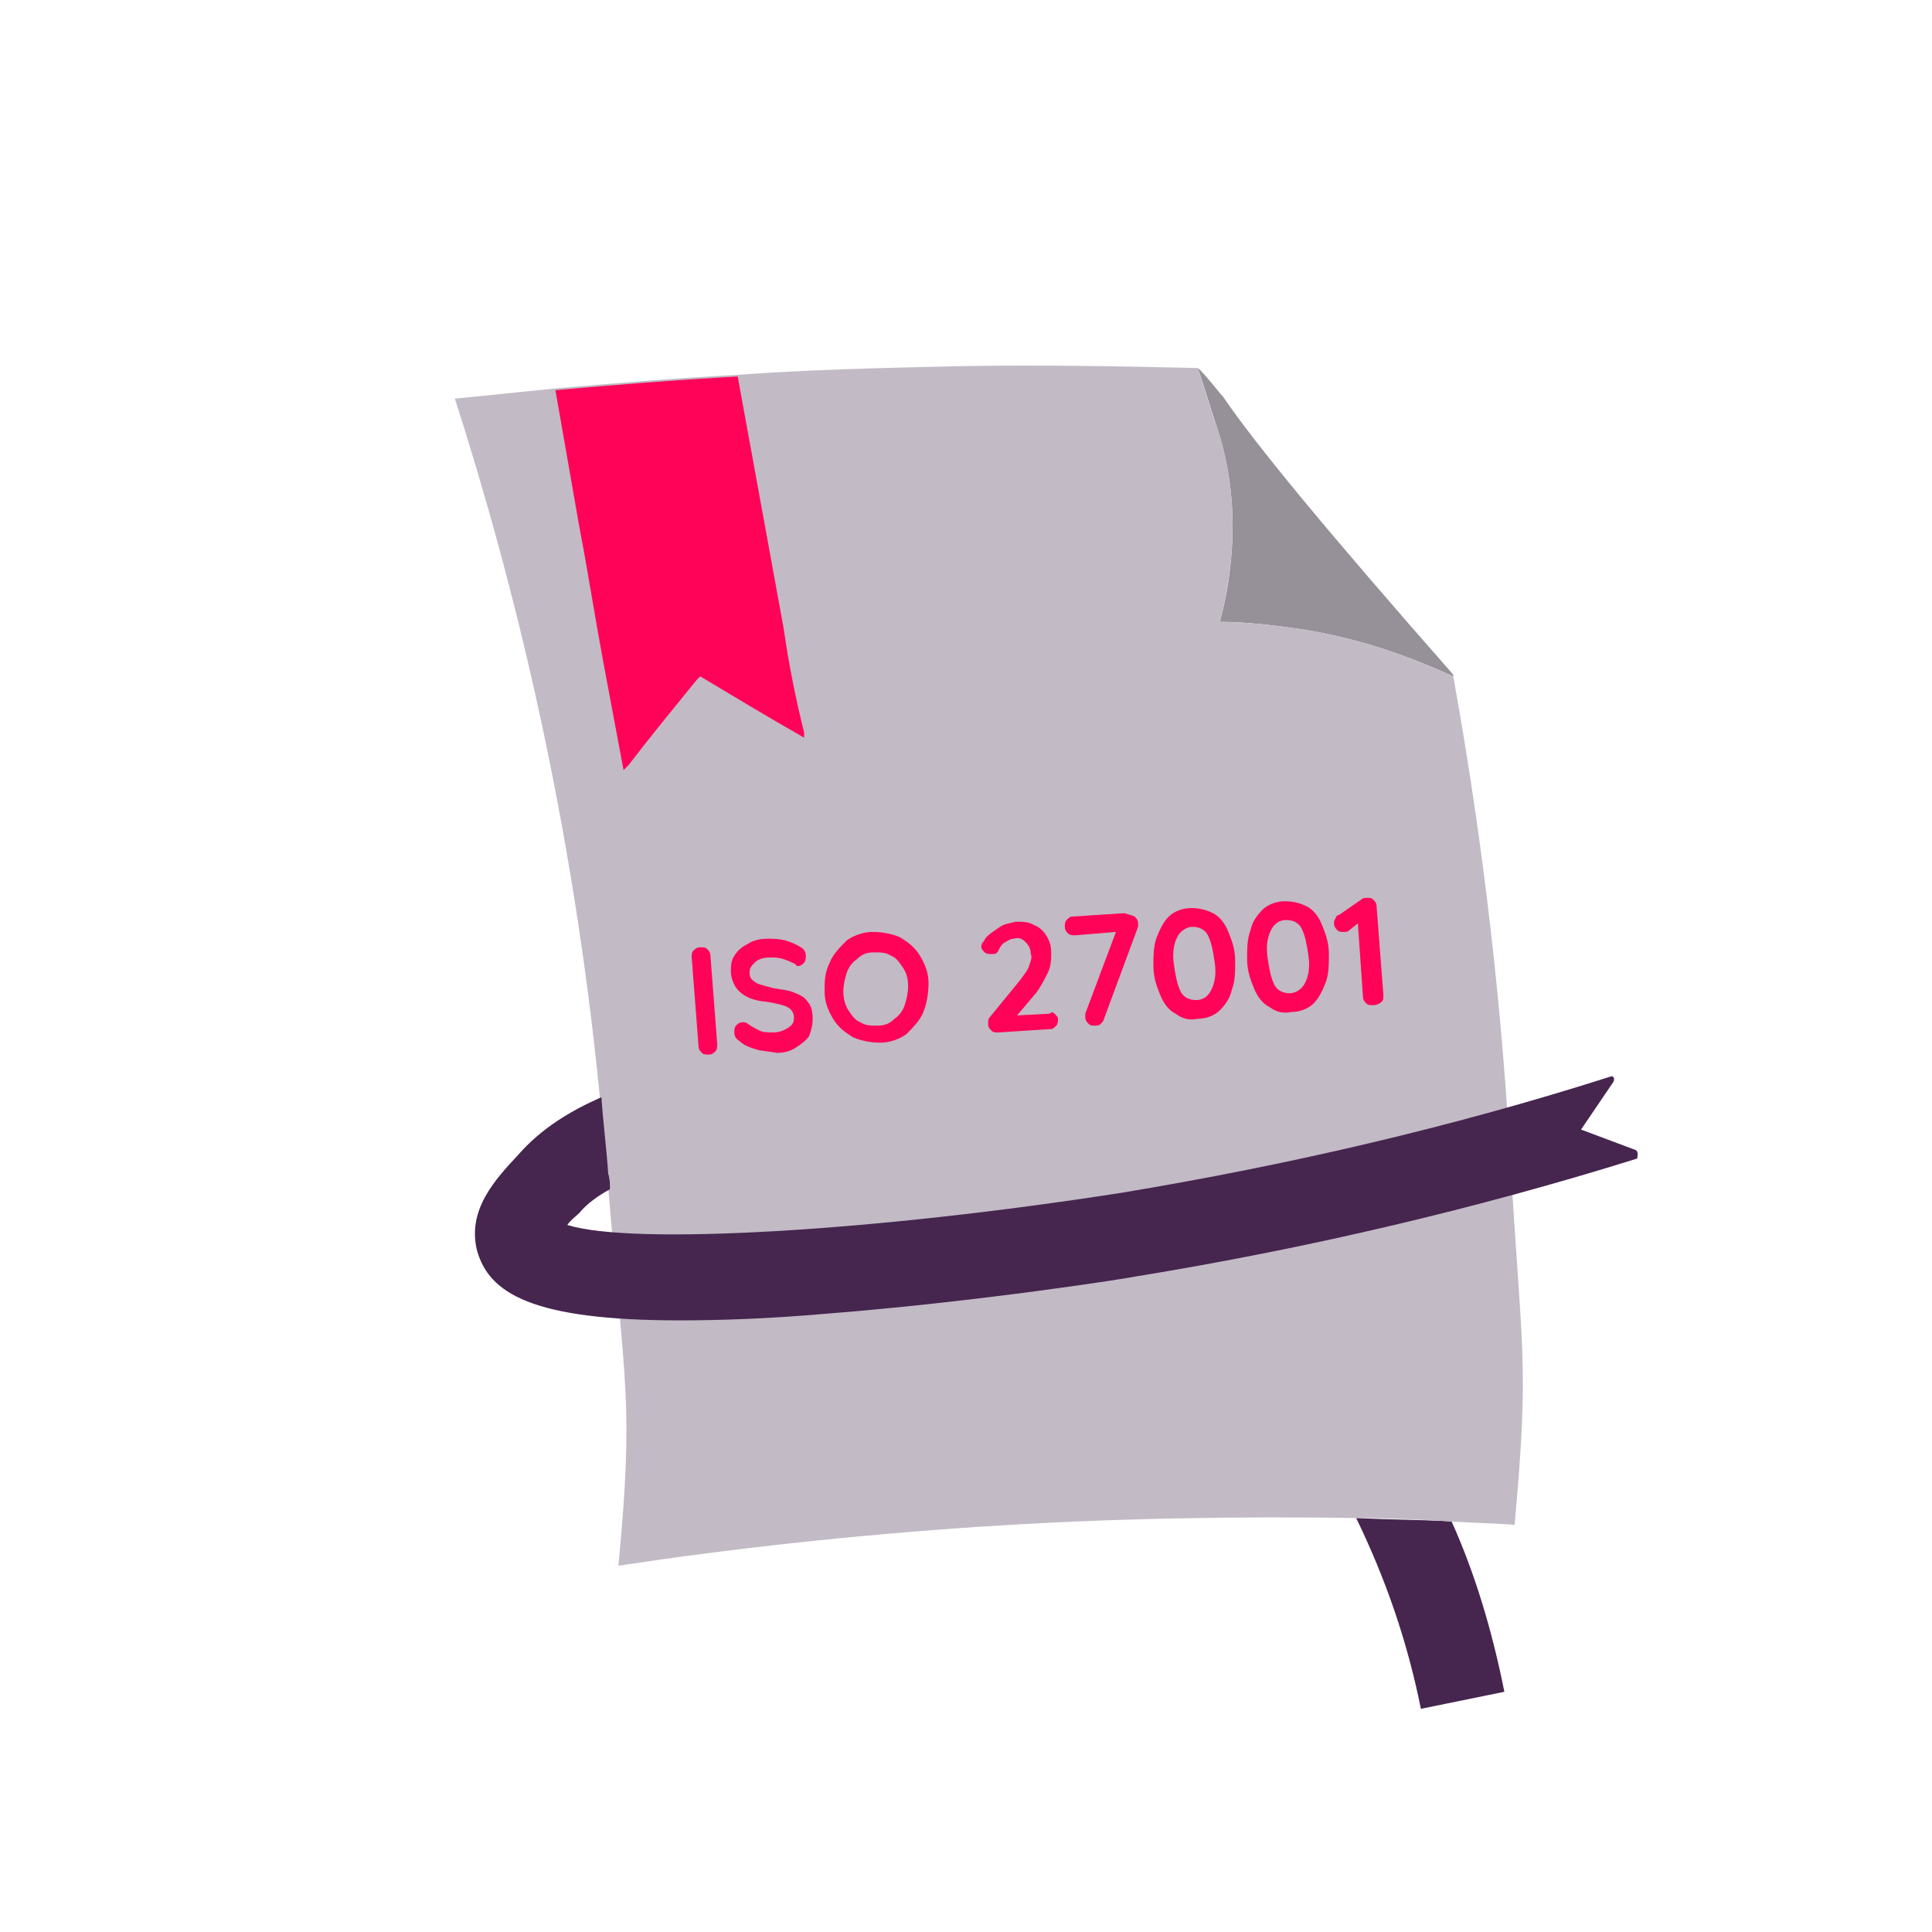 <?xml version="1.0" encoding="utf-8"?>
<!-- Generator: Adobe Illustrator 26.5.0, SVG Export Plug-In . SVG Version: 6.00 Build 0)  -->
<svg version="1.1" id="Laag_1" xmlns="http://www.w3.org/2000/svg" xmlns:xlink="http://www.w3.org/1999/xlink" x="0px" y="0px"
	 viewBox="0 0 113.4 113.4" style="enable-background:new 0 0 113.4 113.4;" xml:space="preserve">
<style type="text/css">
	.st0{fill:#46254F;}
	.st1{fill:none;stroke:#46254F;stroke-width:3;stroke-miterlimit:10;}
	.st2{fill:#FFFFFF;stroke:#46254F;stroke-width:3;stroke-miterlimit:10;}
	.st3{fill:none;stroke:#46254F;stroke-miterlimit:10;}
	.st4{fill:#34203D;}
	.st5{fill:#2C1C35;}
	.st6{fill:#2D1C35;}
	.st7{fill:#C6724C;}
	.st8{clip-path:url(#SVGID_00000151542751306805627920000009095584438788108443_);}
	.st9{fill:#AF5332;}
	.st10{fill:none;}
	.st11{fill:#51C185;}
	.st12{fill:#E5D2C7;}
	.st13{clip-path:url(#SVGID_00000016046921578501428820000011204020751883736766_);}
	.st14{fill:#F2E5DE;}
	.st15{fill:#3A2445;}
	.st16{clip-path:url(#SVGID_00000092432229391108744320000007174622826138717611_);}
	.st17{fill:#4CE593;}
	.st18{fill:#665270;}
	.st19{clip-path:url(#SVGID_00000010268279383587226820000001416480792577205424_);}
	.st20{clip-path:url(#SVGID_00000034804759615870796390000009634583397031428787_);}
	.st21{fill:#0295FF;}
	.st22{clip-path:url(#SVGID_00000039133597481911822610000011856209507414748557_);}
	.st23{fill:#F2F2F2;}
	.st24{fill:#C3BBC6;}
	.st25{clip-path:url(#SVGID_00000031205320912005714430000017787182804436563591_);}
	.st26{fill:#543D5E;}
	.st27{clip-path:url(#SVGID_00000130617371069990964960000006839841082721494944_);}
	.st28{clip-path:url(#SVGID_00000055703396890294927780000001070171704763451792_);}
	.st29{clip-path:url(#SVGID_00000078724177364553702270000015268993881565882044_);}
	.st30{fill:#C7724C;}
	.st31{clip-path:url(#SVGID_00000057827399730537219160000013168561300084120760_);}
	.st32{fill:#4B4668;}
	.st33{clip-path:url(#SVGID_00000036973507671795165150000015729643789158967738_);}
	.st34{fill:#FF0358;}
	.st35{fill:#C2BAC5;}
	.st36{fill:#F6F6F6;}
	.st37{fill:#45254E;}
	.st38{fill:#F1F1F1;}
	.st39{fill:#C6C6C6;}
	.st40{fill:#A6A0A9;}
	.st41{fill:#371C3D;}
	.st42{fill:#7A6880;}
	.st43{fill:#9D9D9C;}
	.st44{fill:#969099;}
	.st45{fill:#FFFFFF;}
	.st46{fill:none;stroke:#FF0358;stroke-width:3;stroke-miterlimit:10;}
	.st47{fill:#FFFFFF;stroke:#FF0358;stroke-width:3;stroke-miterlimit:10;}
	.st48{fill:#E6E6E6;}
	.st49{clip-path:url(#SVGID_00000065792237723704849130000016963572096731003277_);fill:#FF0358;}
	.st50{clip-path:url(#SVGID_00000093139918328289278990000000739890246162285955_);fill:#FF0358;}
	.st51{clip-path:url(#SVGID_00000070820649492654997000000016324765100178385852_);fill:#FF0358;}
	.st52{clip-path:url(#SVGID_00000147194875522002661130000010574542647529018514_);fill:#FF0358;}
	.st53{clip-path:url(#SVGID_00000167393113855812528000000010843771256289601933_);fill:#FF0358;}
	.st54{clip-path:url(#SVGID_00000097494610375299095260000000259294502307609016_);fill:#FF0358;}
	.st55{clip-path:url(#SVGID_00000031924593808780795370000005680024201649442201_);fill:#FF0358;}
	.st56{clip-path:url(#SVGID_00000065766145463862056510000005862441299325335942_);fill:#FF0358;}
	.st57{clip-path:url(#SVGID_00000062886413872222495260000016780855538851553966_);fill:#FF0358;}
	.st58{clip-path:url(#SVGID_00000167371141294075965410000016605210884455114146_);fill:#FF0358;}
	.st59{clip-path:url(#SVGID_00000078727806096318148530000017765103357396744340_);fill:#FF0358;}
	.st60{clip-path:url(#SVGID_00000062877811456052896530000009311024434534151871_);fill:#FF0358;}
	.st61{fill:#DE034C;}
	.st62{fill:#6A5B6F;}
	.st63{fill:none;stroke:#FF0358;stroke-miterlimit:10;}
	.st64{fill:none;stroke:#46254F;stroke-width:3;stroke-linecap:round;stroke-miterlimit:10;}
	.st65{fill:none;stroke:#FF0358;stroke-width:3;stroke-linecap:round;stroke-miterlimit:10;}
	.st66{fill:#FFFFFF;stroke:#E6E6E6;stroke-miterlimit:10;}
	.st67{fill:none;stroke:#FF0358;stroke-width:2;stroke-linecap:round;stroke-linejoin:round;stroke-miterlimit:10;}
	.st68{fill:none;stroke:#FF0358;stroke-width:2;stroke-linecap:round;stroke-miterlimit:10;}
	.st69{fill:none;stroke:#46254F;stroke-width:2;stroke-linecap:round;stroke-linejoin:round;stroke-miterlimit:10;}
	.st70{fill:none;stroke:#46254F;stroke-width:2;stroke-linecap:round;stroke-miterlimit:10;}
	.st71{fill:#E6E6E6;stroke:#FF0358;stroke-miterlimit:10;}
	.st72{fill:#E6E6E6;stroke:#46254F;stroke-miterlimit:10;}
	.st73{fill:#FF0358;stroke:#E6E6E6;stroke-miterlimit:10;}
	.st74{fill:#46254F;stroke:#E6E6E6;stroke-miterlimit:10;}
	.st75{clip-path:url(#SVGID_00000153678310835281116700000008115859052008729751_);fill:#E6E6E6;}
	.st76{clip-path:url(#SVGID_00000016058895213722168160000010662976438294887052_);fill:#E6E6E6;}
	.st77{clip-path:url(#SVGID_00000080893571497768216750000012507606479407482499_);fill:#E6E6E6;}
	.st78{clip-path:url(#SVGID_00000063606003479385361830000009047168438738097562_);fill:#E6E6E6;}
	.st79{clip-path:url(#SVGID_00000008135084968027887060000003129718508628740243_);fill:#E6E6E6;}
	.st80{clip-path:url(#SVGID_00000124150289992704218620000015928373111694013618_);fill:#E6E6E6;}
	.st81{clip-path:url(#SVGID_00000085219823413357821650000003920012251824763292_);fill:#E6E6E6;}
	.st82{clip-path:url(#SVGID_00000018235566225794988680000005735889608882365345_);fill:#E6E6E6;}
	.st83{clip-path:url(#SVGID_00000062894535226294304780000002525913228016568244_);fill:#E6E6E6;}
	.st84{clip-path:url(#SVGID_00000115503433559206012010000003173202508520932511_);fill:#E6E6E6;}
	.st85{clip-path:url(#SVGID_00000181075399348239084730000003072552628073620624_);fill:#FF0358;}
	.st86{clip-path:url(#SVGID_00000120540089945305916360000001991036502213033907_);fill:#FF0358;}
	.st87{fill:none;stroke:#FF0358;stroke-width:4;stroke-miterlimit:10;}
	.st88{fill:none;stroke:#46254F;stroke-width:4;stroke-miterlimit:10;}
	.st89{opacity:0.68;fill:#46254F;}
	.st90{clip-path:url(#SVGID_00000134949903759505843100000004792609305413450626_);}
	.st91{clip-path:url(#SVGID_00000176734031691846437700000007576323764301197973_);}
	.st92{clip-path:url(#SVGID_00000158015860855744449500000017578433643833672638_);}
	.st93{clip-path:url(#SVGID_00000035525051220470344940000006246427010257585065_);}
	.st94{clip-path:url(#SVGID_00000008871685039983408290000014053287576658293162_);}
	.st95{clip-path:url(#SVGID_00000017510059965221916640000004474855544729350577_);}
	.st96{fill:none;stroke:#FFFFFF;stroke-width:0.8;stroke-miterlimit:10;}
	.st97{clip-path:url(#SVGID_00000093158616441605900280000014312097434730484617_);}
	.st98{clip-path:url(#SVGID_00000024710370607992652610000003662537197189622454_);}
	.st99{clip-path:url(#SVGID_00000007430525841882532120000001580797801356019331_);fill:#FF0358;}
	.st100{clip-path:url(#SVGID_00000069390083145524473430000017155058120623178144_);fill:#46254F;}
	.st101{clip-path:url(#SVGID_00000048462871874033700620000009188083429198104760_);fill:#FF0358;}
	.st102{fill:none;stroke:#E6E6E6;stroke-miterlimit:10;}
	.st103{clip-path:url(#SVGID_00000075141742804678408760000004754085346462569102_);fill:#46254F;}
	.st104{clip-path:url(#SVGID_00000025401251069757664470000016791920717061248660_);fill:#FF0358;}
	.st105{clip-path:url(#SVGID_00000150069446366310087640000003486124287205235899_);fill:#FF0358;}
	.st106{clip-path:url(#SVGID_00000040563527035444480670000016791648868941390720_);fill:#46254F;}
	.st107{clip-path:url(#SVGID_00000006696135785925199110000006506388134552086164_);fill:#46254F;}
	.st108{clip-path:url(#SVGID_00000060727512910324441490000002513997352886822024_);fill:#46254F;}
	.st109{clip-path:url(#SVGID_00000157265985090771044060000007234871838935995548_);fill:#FF0358;}
	.st110{clip-path:url(#SVGID_00000150798012043592132720000012367058816195884436_);fill:#FF0358;}
	.st111{clip-path:url(#SVGID_00000098205928951985338580000013450221449032301981_);fill:#46254F;}
	.st112{clip-path:url(#SVGID_00000044875673543568835490000004944843612799155627_);fill:#46254F;}
	.st113{clip-path:url(#SVGID_00000125592933895173822670000005264823793138731943_);fill:#FF0358;}
	.st114{clip-path:url(#SVGID_00000171698031793945293300000002918541086516950704_);fill:#FF0358;}
	.st115{clip-path:url(#SVGID_00000152985324760607764470000008747474667431306159_);fill:#46254F;}
	.st116{clip-path:url(#SVGID_00000165932120114130464390000008076070611490658189_);fill:#7A6880;}
	.st117{clip-path:url(#SVGID_00000018197433604572032060000008300814735127034242_);fill:#46254F;}
	.st118{clip-path:url(#SVGID_00000080909134286399735850000015968334932478733702_);fill:#FF0358;}
	.st119{clip-path:url(#SVGID_00000111877798210269455250000011744517755310255273_);fill:#7A6880;}
	.st120{clip-path:url(#SVGID_00000080191670414368524420000012275874633135481217_);fill:#371C3D;}
	.st121{clip-path:url(#SVGID_00000163071948572262581470000010724827332750132372_);fill:#46254F;}
	.st122{fill:#7A6880;stroke:#46254F;stroke-miterlimit:10;}
	.st123{fill:#FAA90E;stroke:#46254F;stroke-miterlimit:10;}
	.st124{fill:#51C185;stroke:#46254F;stroke-miterlimit:10;}
	.st125{fill:#0295FF;stroke:#46254F;stroke-miterlimit:10;}
	.st126{fill:#D0C9D3;}
	.st127{fill:#6E5E74;}
	.st128{fill:#FF0357;}
	.st129{fill:#C41E4D;}
	.st130{fill:#897E8F;}
	.st131{clip-path:url(#SVGID_00000103949924107857846180000007394359254467809170_);fill:#FF0358;}
	.st132{clip-path:url(#SVGID_00000088096112955635287580000016939869345687738241_);fill:#8CC63F;}
	.st133{clip-path:url(#SVGID_00000157275971227262200180000006631556644006474891_);fill:#0071BC;}
	.st134{clip-path:url(#SVGID_00000116233562913768208080000001077626538057714618_);fill:#FBB03B;}
	.st135{opacity:0.34;fill:#F1F1F1;}
	.st136{fill:none;stroke:#7A6880;stroke-width:8;stroke-miterlimit:10;}
	.st137{fill:#E5D9EB;}
	.st138{fill:#FFFFFF;stroke:#46254F;stroke-miterlimit:10;}
	.st139{fill:#FFFFFF;stroke:#FF0358;stroke-miterlimit:10;}
	.st140{clip-path:url(#SVGID_00000011712396938211917630000015635189493337732784_);}
	.st141{clip-path:url(#SVGID_00000183212247325828129890000007752867727931472520_);}
	.st142{clip-path:url(#SVGID_00000018231078826726662780000001126098384936163714_);}
	.st143{clip-path:url(#SVGID_00000013184397371576526640000004295453126335747255_);}
	.st144{clip-path:url(#SVGID_00000122707508382506566970000017894628995407568565_);}
	.st145{clip-path:url(#SVGID_00000132773916388714063560000017009099703670153873_);}
	.st146{fill:none;stroke:#46254F;stroke-width:1.4;stroke-miterlimit:10;}
	.st147{fill:none;stroke:#FF0358;stroke-width:1.4;stroke-miterlimit:10;}
	.st148{fill:#FAA90E;}
	.st149{clip-path:url(#SVGID_00000171691354055336964170000013398534302805286545_);}
	.st150{clip-path:url(#SVGID_00000129204567912972047910000014457804465232398747_);}
	.st151{clip-path:url(#SVGID_00000034060425928099403390000013797800441617886373_);}
	.st152{clip-path:url(#SVGID_00000081625760386309688700000016740046140227815343_);}
	.st153{clip-path:url(#SVGID_00000032640717994971414740000011364842935345520556_);}
	.st154{clip-path:url(#SVGID_00000163063548737075472650000017799454066601257348_);}
	.st155{clip-path:url(#SVGID_00000024680391185077191420000000425624996188358552_);}
	.st156{clip-path:url(#SVGID_00000119797554750729826300000015542501038947100311_);}
	.st157{clip-path:url(#SVGID_00000161595154753466441770000012166808825281816979_);}
	.st158{clip-path:url(#SVGID_00000176750462290587116150000014805815394590671281_);}
	.st159{clip-path:url(#SVGID_00000034091910537068497160000004959753287248682902_);}
	.st160{clip-path:url(#SVGID_00000155825901764957837160000010544080615511441817_);}
	.st161{clip-path:url(#SVGID_00000051363139803567807060000006109553431827177142_);}
	.st162{clip-path:url(#SVGID_00000008851940101057179340000004001013516320473252_);}
	.st163{clip-path:url(#SVGID_00000102511620759748435170000013866780782355768232_);}
	.st164{clip-path:url(#SVGID_00000018221688953220942360000012120993163043921302_);}
	.st165{clip-path:url(#SVGID_00000132789160405481839990000003941148618266658977_);}
	.st166{clip-path:url(#SVGID_00000054979848245321625380000011740634789546244796_);}
	.st167{clip-path:url(#SVGID_00000111880079198943091050000002448171450418926473_);}
	.st168{clip-path:url(#SVGID_00000136372233120654922920000005298929544856486272_);}
	.st169{clip-path:url(#SVGID_00000046317375577409587050000013131772454904499606_);}
	.st170{clip-path:url(#SVGID_00000021802403491546356020000010077415878314954659_);}
	.st171{clip-path:url(#SVGID_00000024713464124629832080000017981975939967124116_);}
	.st172{clip-path:url(#SVGID_00000106106142936341133470000000004320434632707985_);}
	.st173{clip-path:url(#SVGID_00000170272556962791986460000016572325092485742467_);}
	.st174{clip-path:url(#SVGID_00000053515708308341081310000012269193783749496748_);}
	.st175{clip-path:url(#SVGID_00000126296828635594224030000010291094159327770521_);}
	.st176{clip-path:url(#SVGID_00000078013820968075786270000014266436663180295589_);}
	.st177{clip-path:url(#SVGID_00000036240089465616316140000009083388086038146992_);}
	.st178{clip-path:url(#SVGID_00000113317280083949027990000001258756938604790661_);}
	.st179{clip-path:url(#SVGID_00000093146846584027126740000016523460543519258002_);}
	.st180{clip-path:url(#SVGID_00000054964339682574830650000011632379847261352110_);}
	.st181{clip-path:url(#SVGID_00000116951398527524167470000008647621035922543544_);}
	.st182{clip-path:url(#SVGID_00000157274493753735434190000009363871871855276735_);}
	.st183{clip-path:url(#SVGID_00000023992047581727763270000006136109319730964879_);}
	.st184{clip-path:url(#SVGID_00000181806532761219711680000015382222273005344187_);}
	.st185{clip-path:url(#SVGID_00000057852134899276170410000004426455069033335740_);}
	.st186{clip-path:url(#SVGID_00000124863671391800667420000008832512589871641001_);}
	.st187{clip-path:url(#SVGID_00000176752094893294267490000011757405729303681204_);}
	.st188{clip-path:url(#SVGID_00000164507340778016606530000016847699560580484775_);}
	.st189{clip-path:url(#SVGID_00000049919975166348933530000003806119435041107113_);}
	.st190{clip-path:url(#SVGID_00000129883888805224409650000015652051615699641011_);}
	.st191{clip-path:url(#SVGID_00000140692890525478543040000010780696917823226522_);}
	.st192{clip-path:url(#SVGID_00000109741421261193991610000007132755784294147747_);}
	.st193{clip-path:url(#SVGID_00000172440555195032048270000002704895489328606903_);}
	.st194{clip-path:url(#SVGID_00000107578682936280520980000015641906983364936106_);}
	.st195{clip-path:url(#SVGID_00000058574132110226689610000009871946630846555269_);}
	.st196{clip-path:url(#SVGID_00000042716172165125304850000012266202109707632555_);}
	.st197{clip-path:url(#SVGID_00000156555533648803460590000002618190902141639818_);}
	.st198{clip-path:url(#SVGID_00000093864621631913586480000009896460280812672673_);}
	.st199{clip-path:url(#SVGID_00000114038668402706600930000003774893902754435466_);}
	.st200{clip-path:url(#SVGID_00000023281669372406925130000010250821474048975493_);}
	.st201{clip-path:url(#SVGID_00000015336740817477657230000011761337058456777093_);}
	.st202{clip-path:url(#SVGID_00000155137631564077466420000007456554648034918305_);}
	.st203{clip-path:url(#SVGID_00000044161404592487391780000008440603209064837287_);}
	.st204{clip-path:url(#SVGID_00000065045108359473721360000014042134857969906605_);}
	.st205{clip-path:url(#SVGID_00000031907168453810837350000016211658713274372249_);}
	.st206{clip-path:url(#SVGID_00000101063981304855765830000014955794870702490531_);}
	.st207{clip-path:url(#SVGID_00000017505610639534857880000001667457173238327445_);}
	.st208{clip-path:url(#SVGID_00000055695451302555279100000018080277742569340549_);}
	.st209{fill:none;stroke:#371C3D;stroke-width:3;stroke-miterlimit:10;}
	.st210{clip-path:url(#SVGID_00000124155480910135725070000005562250657613416856_);}
	.st211{clip-path:url(#SVGID_00000054264405500795384830000004095575525343326871_);}
	.st212{clip-path:url(#SVGID_00000042000840855307843260000010493253457676624048_);}
	.st213{clip-path:url(#SVGID_00000125604801126978207630000001932780184178679170_);}
	.st214{clip-path:url(#SVGID_00000058570670478570898010000012069066981886453128_);}
	.st215{clip-path:url(#SVGID_00000101061435977470901850000010043014305462428347_);}
	.st216{clip-path:url(#SVGID_00000067207388409560358570000005444104207166173876_);}
	.st217{clip-path:url(#SVGID_00000164484478543511003320000006508692459967304328_);}
	.st218{clip-path:url(#SVGID_00000147922902945712891090000008063249513124846747_);}
	.st219{clip-path:url(#SVGID_00000052825225481065985090000001504047569987378574_);}
	.st220{clip-path:url(#SVGID_00000017503971815024235870000011607713075595428254_);}
	.st221{clip-path:url(#SVGID_00000052819175445038938150000001134723049551211651_);}
	.st222{fill:none;stroke:#DE034C;stroke-width:3;stroke-miterlimit:10;}
	.st223{clip-path:url(#SVGID_00000152231792530132007050000004508427079900013981_);}
	.st224{clip-path:url(#SVGID_00000165916787403355063260000005455902622606106756_);}
	.st225{clip-path:url(#SVGID_00000088821845613361417820000009036673176737019043_);}
	.st226{clip-path:url(#SVGID_00000134229223813129314040000006712117582378555052_);}
	.st227{clip-path:url(#SVGID_00000072965222634983605190000014799281759942127294_);}
	.st228{clip-path:url(#SVGID_00000057864738113635355600000009251916932182908854_);}
	.st229{clip-path:url(#SVGID_00000111188618575808625090000004116350360303525540_);}
	.st230{clip-path:url(#SVGID_00000160893944751578952170000012323405384394704044_);}
	.st231{clip-path:url(#SVGID_00000072992200591374851770000009704814742094133903_);}
	.st232{clip-path:url(#SVGID_00000086660688363092680350000002316469175752544432_);}
	.st233{clip-path:url(#SVGID_00000135686339576175399210000007955858941678335129_);}
	.st234{clip-path:url(#SVGID_00000059306464956860793860000017766126698917240192_);}
	.st235{clip-path:url(#SVGID_00000075127192443554968990000002245817025903037877_);}
	.st236{clip-path:url(#SVGID_00000101795664080356563590000005326983422852569781_);}
	.st237{clip-path:url(#SVGID_00000100353595233887185390000006586109278171505833_);}
	.st238{clip-path:url(#SVGID_00000155867969686948888740000013593540182097497517_);}
	.st239{clip-path:url(#SVGID_00000158016847537420186770000002571765374018744974_);}
	.st240{clip-path:url(#SVGID_00000021828989659708369210000007737797819585392549_);}
	.st241{clip-path:url(#SVGID_00000139981362356231507430000013261386009155604116_);}
	.st242{clip-path:url(#SVGID_00000005986220707723274180000003499980719381166268_);}
	.st243{clip-path:url(#SVGID_00000132048082644205764290000008468173283777066400_);}
	.st244{clip-path:url(#SVGID_00000051356001124765729850000017382147761652189631_);}
	.st245{clip-path:url(#SVGID_00000042003476860563461220000003942066278596941700_);}
	.st246{clip-path:url(#SVGID_00000060023657475195544800000004292727794062375553_);}
	.st247{clip-path:url(#SVGID_00000078755356061881805970000011760962752469971380_);}
	.st248{clip-path:url(#SVGID_00000019663860994047151690000002321150449482071731_);}
	.st249{clip-path:url(#SVGID_00000022528206572768261660000007030526222618267831_);}
	.st250{clip-path:url(#SVGID_00000076593108065339681020000000189826717050341522_);fill:#51C185;}
	.st251{clip-path:url(#SVGID_00000182506466572056137250000004195017033379288755_);}
	.st252{clip-path:url(#SVGID_00000008845801646524150840000009219202968644644755_);}
	.st253{clip-path:url(#SVGID_00000026870262659004506390000012825126710822338706_);}
	.st254{clip-path:url(#SVGID_00000176040820305964940000000017631581511869701043_);}
	.st255{clip-path:url(#SVGID_00000112633393942256374400000018060517825480254123_);}
	.st256{clip-path:url(#SVGID_00000044166607642390741900000014764998952549129384_);}
	.st257{clip-path:url(#SVGID_00000136373274093565721230000002116255065561469371_);}
	.st258{clip-path:url(#SVGID_00000143612107353866775370000003108067995377040541_);}
	.st259{clip-path:url(#SVGID_00000124853631310122113600000013691411554508335256_);}
	.st260{clip-path:url(#SVGID_00000168083300083681327900000014857900025016479652_);}
	.st261{clip-path:url(#SVGID_00000128474938638779563680000002731574711762621851_);}
	.st262{clip-path:url(#SVGID_00000006680259256514262260000011881837017767867549_);}
	.st263{fill:#E6007E;}
	.st264{fill:#A75D43;}
	.st265{fill:url(#man_1_Orginal_1-4_00000099652199730428858470000013688218005061706923_);}
	.st266{fill:#8A7E91;}
	.st267{clip-path:url(#SVGID_00000147935123019346962080000010414107734421299611_);}
	.st268{clip-path:url(#SVGID_00000029043329946457441630000009792810467275577751_);}
	.st269{fill:#9D90A3;}
	.st270{clip-path:url(#SVGID_00000120553484651342703440000010634439377787295622_);}
	.st271{clip-path:url(#SVGID_00000151532907492419370290000003199611413528263555_);}
	.st272{clip-path:url(#SVGID_00000160190407472107837040000010587403279552529086_);}
	.st273{clip-path:url(#SVGID_00000133505126368044187650000002172458120486578081_);}
	.st274{clip-path:url(#SVGID_00000139293717959636415330000008485703306171764390_);}
	.st275{clip-path:url(#SVGID_00000067217012927736875380000000805736155127136954_);}
	.st276{clip-path:url(#SVGID_00000152243679106689154900000004749822881579364009_);}
	.st277{clip-path:url(#SVGID_00000008137234427852806680000014699203558042423441_);}
	.st278{clip-path:url(#SVGID_00000016794542540517662510000002525137917320485809_);}
	.st279{clip-path:url(#SVGID_00000110432182320652284670000015210773764268252331_);}
	.st280{clip-path:url(#SVGID_00000029027891143311271510000014626518493482774405_);}
	.st281{clip-path:url(#SVGID_00000072992184302104782930000005256684941335819435_);}
	.st282{clip-path:url(#SVGID_00000106137058492237124410000017486208909129546174_);}
	.st283{clip-path:url(#SVGID_00000041271472011664385910000003073420620206154633_);}
	.st284{clip-path:url(#SVGID_00000167393445421603480120000011117322787330424705_);}
	.st285{clip-path:url(#SVGID_00000104671122920982890070000017196016663133752740_);}
	.st286{clip-path:url(#SVGID_00000030476300236285968050000015065893356267221889_);}
	.st287{clip-path:url(#SVGID_00000119086236993934991250000007821530500180569008_);}
	.st288{clip-path:url(#SVGID_00000154411201566790573840000009110725183839777457_);}
	.st289{clip-path:url(#SVGID_00000124160543808873361070000001538238817634458005_);}
	.st290{clip-path:url(#SVGID_00000000919291806657190650000004367299028701231791_);}
	.st291{clip-path:url(#SVGID_00000049928440998566216630000007544813276543428743_);}
	.st292{clip-path:url(#SVGID_00000000198375767172583570000015279824431345807776_);}
	.st293{clip-path:url(#SVGID_00000134957045169420471050000010176814843596633987_);}
	.st294{clip-path:url(#SVGID_00000170252134501490886710000010880289769264904880_);}
	.st295{clip-path:url(#SVGID_00000119084469751601127910000007068794623644988318_);}
	.st296{clip-path:url(#SVGID_00000086665098113571105250000002119214170893551521_);}
	.st297{clip-path:url(#SVGID_00000152949930629251640540000013688380485285923507_);}
	.st298{clip-path:url(#SVGID_00000166663124895590085660000008287492167381713061_);}
	.st299{clip-path:url(#SVGID_00000017488379284868606880000007604467117145777563_);}
	.st300{clip-path:url(#SVGID_00000104702890119189255760000007378239075860752532_);}
	.st301{clip-path:url(#SVGID_00000002370276428652800990000004303072630634178998_);}
	.st302{clip-path:url(#SVGID_00000118385825274274382120000005713813509073919904_);}
	.st303{clip-path:url(#SVGID_00000065771069587127597300000000652685711434789529_);}
	.st304{clip-path:url(#SVGID_00000116944758426096618320000006037119677257201574_);}
	.st305{clip-path:url(#SVGID_00000003083045379239900370000004390696339934666672_);}
	.st306{clip-path:url(#SVGID_00000016035698362214518440000015810604046584001717_);}
	.st307{clip-path:url(#SVGID_00000154389016208562380120000000840703106371176853_);}
	.st308{clip-path:url(#SVGID_00000178199251126863815590000014096808621564748214_);}
	.st309{clip-path:url(#SVGID_00000018931403418999439500000003317491011132399750_);}
	.st310{clip-path:url(#SVGID_00000119086716672988946850000008091678360206174897_);}
	.st311{clip-path:url(#SVGID_00000134957378045002869350000008440455463291984795_);}
	.st312{clip-path:url(#SVGID_00000140716449426526533780000015597045676626404228_);}
	.st313{clip-path:url(#SVGID_00000024717778235713296220000003663959812879603645_);}
	.st314{clip-path:url(#SVGID_00000061447956110943707050000013348620557441526701_);}
	.st315{clip-path:url(#SVGID_00000183971527351284713370000017511583448617417148_);}
	.st316{clip-path:url(#SVGID_00000108287687838360110060000013909022012409444239_);}
	.st317{clip-path:url(#SVGID_00000135685142177315833230000015674762759562247560_);}
	.st318{clip-path:url(#SVGID_00000096764168797465468930000017414875293116962711_);}
	.st319{clip-path:url(#SVGID_00000006695285255092873170000017603628194420799116_);}
	.st320{clip-path:url(#SVGID_00000080168858814995143870000011652177796043361469_);}
	.st321{clip-path:url(#SVGID_00000159442454737045348680000007252705078015422126_);}
	.st322{clip-path:url(#SVGID_00000030472952088694018120000010856652725966648192_);}
	.st323{clip-path:url(#SVGID_00000034058807304710935630000000865441421698238104_);}
	.st324{clip-path:url(#SVGID_00000139980147235306005270000002103602119948747940_);}
	.st325{clip-path:url(#SVGID_00000049923777797519675780000010642516081190459318_);}
	.st326{clip-path:url(#SVGID_00000112608569773705773650000006984638156697092026_);}
	.st327{clip-path:url(#SVGID_00000054248449259854623400000005161488921430916488_);}
	.st328{clip-path:url(#SVGID_00000050623544919832364360000002680775655126620846_);}
	.st329{clip-path:url(#SVGID_00000132071525954271470670000001482400112152838817_);}
	.st330{clip-path:url(#SVGID_00000065071410467738205870000007184521004345725370_);}
	.st331{clip-path:url(#SVGID_00000028311249298268043680000010782322223119113094_);}
	.st332{clip-path:url(#SVGID_00000141454866714678069230000012767956880049082276_);}
	.st333{clip-path:url(#SVGID_00000059302412890631696530000009506579356827149730_);}
	.st334{clip-path:url(#SVGID_00000106868733355516409160000000068603476050879915_);}
	.st335{clip-path:url(#SVGID_00000041978314137349833000000000389023812405572997_);}
	.st336{clip-path:url(#SVGID_00000073685758887317760080000004086524904624304540_);}
	.st337{clip-path:url(#SVGID_00000134945386490087492190000007601280030126305199_);}
	.st338{clip-path:url(#SVGID_00000056394852607620871000000008275951016928683189_);}
	.st339{clip-path:url(#SVGID_00000065063503378141937870000003403395955322426288_);}
	.st340{clip-path:url(#SVGID_00000060743877731879768290000000242385655544904082_);}
	.st341{clip-path:url(#SVGID_00000110469663989964085780000002764168855066750878_);}
	.st342{clip-path:url(#SVGID_00000158003626632311412930000016347309219623158689_);}
	.st343{clip-path:url(#SVGID_00000031191957372110997720000009175665233424761771_);}
	.st344{clip-path:url(#SVGID_00000167378770474044739530000007560735572848677305_);}
	.st345{clip-path:url(#SVGID_00000116234615667053698170000006236689642826640291_);}
	.st346{clip-path:url(#SVGID_00000168092238234121848430000007301300435748915890_);}
	.st347{clip-path:url(#SVGID_00000073715097848763437420000016527043391784909722_);}
	.st348{clip-path:url(#SVGID_00000145761084761647649790000008459492257858840200_);}
	.st349{clip-path:url(#SVGID_00000112598261667474379380000002580660855217510825_);}
	.st350{clip-path:url(#SVGID_00000103976606814034044670000007283614625008964754_);}
	.st351{clip-path:url(#SVGID_00000003812623166078509430000012877163327606330007_);}
	.st352{clip-path:url(#SVGID_00000020370489311789596660000002724529568380725416_);}
	.st353{fill:#2D2E83;stroke:#FFFFFF;stroke-width:2;stroke-linecap:round;stroke-linejoin:round;stroke-miterlimit:10;}
	.st354{clip-path:url(#SVGID_00000108299756756370588820000007219217285192259517_);}
	.st355{clip-path:url(#SVGID_00000086653194358914959100000018037235721212856212_);}
	.st356{clip-path:url(#SVGID_00000134207706968325073530000012454675013985591723_);}
	.st357{clip-path:url(#SVGID_00000141443393035012296180000010928764475394124206_);}
	.st358{clip-path:url(#SVGID_00000028309334383411409450000004930315957756721849_);}
	.st359{clip-path:url(#SVGID_00000127035258858461176860000001088973349002041276_);}
	.st360{clip-path:url(#SVGID_00000150783529692360695960000007213807538969661339_);}
	.st361{clip-path:url(#SVGID_00000168080067483686205940000013106544048484306069_);}
	.st362{clip-path:url(#SVGID_00000012453509860614284480000010415162929245956278_);}
	.st363{clip-path:url(#SVGID_00000128466199819653704230000006894313702256831876_);}
	.st364{clip-path:url(#SVGID_00000160183154240365510490000011451923426850992805_);}
	.st365{clip-path:url(#SVGID_00000129202571348635967130000012100427453272904339_);}
	.st366{clip-path:url(#SVGID_00000094584890194615128790000006142381465912822425_);}
	.st367{clip-path:url(#SVGID_00000181806410320216890020000004414147479459628951_);}
	.st368{clip-path:url(#SVGID_00000044178146186126761800000010105682237104538524_);}
	.st369{clip-path:url(#SVGID_00000079474611577794234640000013540479943549383829_);}
	.st370{clip-path:url(#SVGID_00000151536941551750075540000000203287507306719934_);}
	.st371{clip-path:url(#SVGID_00000183234909812473621400000011546236672001950118_);}
	.st372{clip-path:url(#SVGID_00000145736510718755980260000013941527894483654788_);}
	.st373{clip-path:url(#SVGID_00000059284186063733710630000004370536418018439358_);}
	.st374{clip-path:url(#SVGID_00000049924786333106501310000012723328107922168470_);}
	.st375{clip-path:url(#SVGID_00000063613145615262197710000005989897680945740704_);}
	.st376{clip-path:url(#SVGID_00000157999521326198861800000000732868273550254478_);}
	.st377{clip-path:url(#SVGID_00000166650927896662824100000009674078067548652679_);}
	.st378{clip-path:url(#SVGID_00000165215456035444864910000002155224567484841913_);}
	.st379{clip-path:url(#SVGID_00000011025124935672309580000004590003337235297930_);}
	.st380{clip-path:url(#SVGID_00000037652114247789717730000000802300962883666087_);}
	.st381{clip-path:url(#SVGID_00000111912332939215463030000013083126605970550447_);}
	.st382{clip-path:url(#SVGID_00000147931768963024580180000006665520156280308906_);}
	.st383{clip-path:url(#SVGID_00000135654511386454940610000005630845942801383357_);}
	.st384{clip-path:url(#SVGID_00000054262407698387977880000014800738903849129653_);}
	.st385{clip-path:url(#SVGID_00000044868380135651693880000014929195809336947618_);}
	.st386{clip-path:url(#SVGID_00000113336240674176679420000011849428663605818268_);}
	.st387{clip-path:url(#SVGID_00000163776094975177807930000001946401817705338521_);}
	.st388{clip-path:url(#SVGID_00000126283997329190449060000006170535142057026706_);}
	.st389{clip-path:url(#SVGID_00000109741102486144221160000004323384241050087098_);}
	.st390{clip-path:url(#SVGID_00000158748973603740794280000006975760599445136807_);}
	.st391{clip-path:url(#SVGID_00000009573455570607391760000013871726560942342542_);}
	.st392{clip-path:url(#SVGID_00000060025168818648642160000010706214016339390872_);}
	.st393{clip-path:url(#SVGID_00000134930733227362676820000009892765289282971065_);}
	.st394{fill:none;stroke:#FF0358;stroke-linecap:round;stroke-linejoin:round;stroke-miterlimit:10;}
	.st395{clip-path:url(#SVGID_00000114756204763948502740000005966330187234388376_);}
	.st396{clip-path:url(#SVGID_00000032613541762555892750000011248321368120625841_);}
	.st397{clip-path:url(#SVGID_00000101092804357363801560000006215455247293112225_);}
	.st398{clip-path:url(#SVGID_00000101793515256574992210000002661251642120452737_);}
	.st399{clip-path:url(#SVGID_00000183224841171821274290000000680218919060845452_);}
	.st400{clip-path:url(#SVGID_00000092444893718840221270000009908028338910895031_);}
	.st401{clip-path:url(#SVGID_00000122684904603963834740000005365529916338140064_);}
	.st402{clip-path:url(#SVGID_00000078738205094229736870000016623285375843649445_);}
	.st403{clip-path:url(#SVGID_00000088854232935179118600000013154278362539538613_);}
	.st404{clip-path:url(#SVGID_00000034773024953351782260000003070031044121438116_);}
	.st405{clip-path:url(#SVGID_00000124847814380486887740000000070572685576073113_);}
	.st406{clip-path:url(#SVGID_00000049195850354017722640000000753740113630071468_);}
	.st407{clip-path:url(#SVGID_00000026142087162573228790000006456521323643911097_);}
	.st408{clip-path:url(#SVGID_00000141424027638522525660000004247015839739292091_);}
	.st409{clip-path:url(#SVGID_00000060032082716684640850000012566610920183849346_);}
	.st410{clip-path:url(#SVGID_00000176005385599351135080000003277903838977865380_);}
	.st411{clip-path:url(#SVGID_00000129907285075244124590000001221606435304115342_);}
	.st412{clip-path:url(#SVGID_00000015327370742776055610000014958680232988129459_);}
	.st413{clip-path:url(#SVGID_00000104701065247831722240000005644377678315973508_);fill:#FF0358;}
	.st414{clip-path:url(#SVGID_00000150808120717089358570000014029545357050125482_);fill:#FF0358;}
	.st415{clip-path:url(#SVGID_00000000225040899357910450000007709738005562806692_);fill:#FF0358;}
	.st416{clip-path:url(#SVGID_00000015352203535259637200000006995374226028750774_);fill:#FF0358;}
	.st417{clip-path:url(#SVGID_00000040548790747142396030000007066161341447683501_);fill:#FF0358;}
	.st418{clip-path:url(#SVGID_00000148646413970129738280000014173161874625169822_);fill:#FF0358;}
	.st419{clip-path:url(#SVGID_00000088124570794271190160000009599739428575585186_);fill:#FF0358;}
	.st420{clip-path:url(#SVGID_00000035524860229059330930000012851004173354841516_);fill:#46254F;}
	.st421{clip-path:url(#SVGID_00000005946344755476483100000005538983987109916841_);fill:#46254F;}
	.st422{clip-path:url(#SVGID_00000059302206207872552060000012180632625390479271_);fill:#46254F;}
	.st423{clip-path:url(#SVGID_00000120518264330316250160000008921244628602365109_);fill:#46254F;}
	.st424{clip-path:url(#SVGID_00000069370383479828459630000011936286093071425978_);fill:#46254F;}
	.st425{clip-path:url(#SVGID_00000121998467987308985470000015122338780966502818_);fill:#46254F;}
	.st426{clip-path:url(#SVGID_00000137826199379112001670000015762799853393956541_);fill:#46254F;}
	.st427{fill:#FDFEFE;}
	.st428{fill:#69A6F6;}
	.st429{fill:#FEFEFE;}
	.st430{clip-path:url(#SVGID_00000021822049335510321880000010748097844777640841_);}
	.st431{clip-path:url(#SVGID_00000036231975627099388130000004983009757168866228_);}
	.st432{clip-path:url(#SVGID_00000018932212460743097090000003349318476156092068_);}
	.st433{clip-path:url(#SVGID_00000082333594009738633330000013048907023028131207_);fill:#FF0358;}
	.st434{fill:none;stroke:#46254F;stroke-linecap:round;stroke-miterlimit:10;}
	.st435{fill:none;stroke:#FF0358;stroke-linecap:round;stroke-miterlimit:10;}
	.st436{opacity:0.2;fill:#51C185;}
	.st437{opacity:0.2;fill:#FF0357;}
	.st438{fill:#FF0357;stroke:#46254F;stroke-miterlimit:10;}
	.st439{opacity:0.2;fill:#FAA90E;}
	.st440{opacity:0.2;fill:#FF0358;}
	.st441{fill:#FF0358;stroke:#46254F;stroke-miterlimit:10;}
	.st442{clip-path:url(#SVGID_00000020387378594474207990000015101267462734257800_);}
	.st443{clip-path:url(#SVGID_00000108287462599268911690000011975053675324616860_);}
</style>
<g>
	<g>
		<path class="st43" d="M74.3,5.9C74.3,5.9,74.3,5.9,74.3,5.9C74.3,5.9,74.3,5.9,74.3,5.9C74.3,5.9,74.3,5.9,74.3,5.9z"/>
	</g>
</g>
<g>
	<g>
		<path class="st43" d="M70.3,21.6C70.3,21.6,70.3,21.6,70.3,21.6C70.3,21.6,70.3,21.6,70.3,21.6C70.3,21.6,70.3,21.6,70.3,21.6z"/>
		<path class="st44" d="M71.6,36.5c1.5,0,3.3,0.2,5.2,0.5c3.5,0.6,6.3,1.7,8.5,2.7c0,0,0,0,0-0.1C78,31.3,73.7,26.1,71.8,23.3
			c-0.2-0.2-1.2-1.5-1.5-1.7c0,0,0,0,0,0c0.2,0.5,0.7,2.2,1.2,3.7C72.9,29.7,72.3,33.9,71.6,36.5z"/>
	</g>
</g>
<g>
	<path class="st0" d="M83.4,100.3l4.9-1c-0.7-3.5-1.7-6.9-3.1-10c-1.8-0.1-3.7-0.1-5.6-0.2C81.3,92.6,82.6,96.3,83.4,100.3z"/>
	<path class="st35" d="M88.6,67.2C88,57.2,86.8,48,85.3,39.7c-2.2-1-5-2.1-8.5-2.7c-1.9-0.3-3.7-0.5-5.2-0.5
		c0.7-2.7,1.3-6.8-0.1-11.2c-0.5-1.4-1-3.2-1.2-3.7c-4.6-0.1-9.4-0.2-14.3-0.1c-4.4,0.1-8.6,0.2-12.7,0.5c-3.7,0.2-7.3,0.5-10.7,0.8
		c-2,0.2-3.9,0.4-5.9,0.6c3.5,10.9,6.9,24.7,8.5,40.9c0.2,1.5,0.3,3,0.4,4.5c0,0.3,0,0.6,0.1,0.9c1,12,1.5,12.6,0.6,22.2
		c6.6-1,13.8-1.8,21.4-2.3c7.7-0.5,15-0.6,21.9-0.5c1.9,0,3.8,0.1,5.6,0.2c1.3,0.1,2.5,0.1,3.7,0.2C89.8,79.6,89.3,79.6,88.6,67.2z"
		/>
</g>
<path class="st0" d="M96,67.5l-3.2-1.2l1.9-2.8c0.1-0.2,0-0.4-0.2-0.3c-9.4,3-19,5.2-28.6,6.8c-14.7,2.3-28.8,3.1-32.6,1.9
	c0.2-0.3,0.5-0.5,0.7-0.7c0.5-0.6,1.1-1,1.8-1.4c0-0.3,0-0.6-0.1-0.9c-0.1-1.5-0.3-3-0.4-4.5c-1.8,0.8-3.5,1.8-4.9,3.4
	c-1.3,1.4-3,3.2-2.4,5.6l0,0c0.7,2.5,3.2,4.1,11.9,4.1c2.4,0,5.3-0.1,8.7-0.4c8.9-0.7,17.8-2.1,18.2-2.2c9.8-1.6,19.7-3.9,29.3-6.9
	C96.1,67.9,96.2,67.6,96,67.5z"/>
<g>
	<path class="st34" d="M42,61.7c-0.1,0.1-0.2,0.2-0.4,0.2c-0.2,0-0.3,0-0.4-0.1c-0.1-0.1-0.2-0.2-0.2-0.4l-0.4-5.2
		c0-0.2,0-0.3,0.1-0.4s0.2-0.2,0.4-0.2c0.2,0,0.3,0,0.4,0.1s0.2,0.2,0.2,0.4l0.4,5.2C42.1,61.4,42.1,61.6,42,61.7z"/>
	<path class="st34" d="M44.4,61.6c-0.3-0.1-0.7-0.2-1-0.5c-0.2-0.1-0.3-0.3-0.3-0.5c0-0.1,0-0.3,0.1-0.4c0.1-0.1,0.2-0.2,0.4-0.2
		c0.1,0,0.2,0,0.3,0.1c0.3,0.2,0.5,0.3,0.7,0.4c0.2,0.1,0.5,0.1,0.8,0.1c0.3,0,0.6-0.1,0.9-0.3s0.3-0.4,0.3-0.6
		c0-0.3-0.2-0.5-0.4-0.6c-0.2-0.1-0.6-0.2-1.2-0.3c-1.3-0.1-2-0.7-2.1-1.7c0-0.4,0-0.7,0.2-1c0.2-0.3,0.4-0.5,0.8-0.7
		c0.3-0.2,0.7-0.3,1.1-0.3c0.4,0,0.7,0,1.1,0.1c0.3,0.1,0.6,0.2,0.9,0.4c0.2,0.1,0.3,0.3,0.3,0.5c0,0.1,0,0.3-0.1,0.4
		c-0.1,0.1-0.2,0.2-0.3,0.2c-0.1,0-0.2,0-0.2-0.1c-0.2-0.1-0.4-0.2-0.7-0.3c-0.3-0.1-0.5-0.1-0.8-0.1c-0.4,0-0.7,0.1-0.9,0.3
		c-0.2,0.2-0.3,0.3-0.3,0.6c0,0.3,0.1,0.4,0.4,0.6c0.2,0.1,0.6,0.2,1,0.3c0.5,0.1,0.9,0.1,1.3,0.3c0.3,0.1,0.6,0.3,0.7,0.5
		c0.2,0.2,0.3,0.5,0.3,1c0,0.4-0.1,0.7-0.2,1c-0.2,0.3-0.5,0.5-0.8,0.7c-0.3,0.2-0.7,0.3-1.1,0.3C45.1,61.7,44.7,61.7,44.4,61.6z"/>
	<path class="st34" d="M54.2,59.4c-0.2,0.5-0.6,0.9-1,1.3c-0.4,0.3-1,0.5-1.5,0.5c-0.6,0-1.1-0.1-1.6-0.3c-0.5-0.3-0.9-0.6-1.2-1.1
		c-0.3-0.5-0.5-1-0.5-1.6c0-0.6,0-1.1,0.3-1.7c0.2-0.5,0.6-0.9,1-1.3c0.4-0.3,1-0.5,1.5-0.5c0.6,0,1.1,0.1,1.6,0.3
		c0.5,0.3,0.9,0.6,1.2,1.1c0.3,0.5,0.5,1,0.5,1.6C54.5,58.3,54.4,58.9,54.2,59.4z M53,56.8c-0.2-0.3-0.4-0.6-0.7-0.7
		c-0.3-0.2-0.6-0.2-1-0.2c-0.4,0-0.7,0.1-1,0.4c-0.3,0.2-0.5,0.5-0.6,0.8c-0.1,0.3-0.2,0.7-0.2,1.1c0,0.4,0.1,0.8,0.3,1.1
		c0.2,0.3,0.4,0.6,0.7,0.7c0.3,0.2,0.6,0.2,1,0.2c0.4,0,0.7-0.1,1-0.4c0.3-0.2,0.5-0.5,0.6-0.8c0.1-0.3,0.2-0.7,0.2-1.1
		C53.3,57.4,53.2,57.1,53,56.8z"/>
	<path class="st34" d="M61.9,59.5c0.1,0.1,0.2,0.2,0.2,0.3c0,0.1,0,0.3-0.1,0.4c-0.1,0.1-0.2,0.2-0.3,0.2l-3.1,0.2
		c-0.2,0-0.3,0-0.4-0.1c-0.1-0.1-0.2-0.2-0.2-0.4s0-0.3,0.1-0.4l1.8-2.2c0.2-0.3,0.4-0.5,0.5-0.8c0.1-0.3,0.2-0.5,0.1-0.7
		c0-0.3-0.1-0.5-0.3-0.7s-0.4-0.3-0.7-0.2c-0.2,0-0.3,0.1-0.5,0.2c-0.2,0.1-0.3,0.3-0.4,0.5c-0.1,0.2-0.2,0.2-0.4,0.2
		c-0.1,0-0.3,0-0.4-0.1c-0.1-0.1-0.2-0.2-0.2-0.3c0-0.1,0-0.2,0.1-0.3c0.1-0.1,0.1-0.2,0.2-0.3c0.2-0.2,0.5-0.4,0.8-0.6
		c0.3-0.2,0.6-0.2,0.9-0.3c0.4,0,0.8,0,1.1,0.2c0.3,0.1,0.6,0.4,0.7,0.6c0.2,0.3,0.3,0.6,0.3,1c0,0.4,0,0.8-0.2,1.2
		c-0.2,0.4-0.4,0.8-0.7,1.2l-1.1,1.3l1.9-0.1C61.7,59.4,61.8,59.4,61.9,59.5z"/>
	<path class="st34" d="M66.6,53.8c0.1,0.1,0.2,0.2,0.2,0.4c0,0.1,0,0.2,0,0.2l-2,5.4c0,0.1-0.1,0.2-0.2,0.3
		c-0.1,0.1-0.2,0.1-0.3,0.1c-0.2,0-0.3,0-0.4-0.1c-0.1-0.1-0.2-0.2-0.2-0.4c0-0.1,0-0.2,0-0.2l1.8-4.8l-2.4,0.2
		c-0.1,0-0.3,0-0.4-0.1c-0.1-0.1-0.2-0.2-0.2-0.4c0-0.1,0-0.3,0.1-0.4s0.2-0.2,0.3-0.2l3.1-0.2C66.3,53.7,66.4,53.7,66.6,53.8z"/>
	<path class="st34" d="M69,59.5c-0.4-0.2-0.7-0.6-0.9-1.1c-0.2-0.5-0.4-1-0.4-1.7c0-0.6,0-1.2,0.2-1.7c0.2-0.5,0.4-0.9,0.7-1.2
		c0.3-0.3,0.8-0.5,1.3-0.5c0.5,0,0.9,0.1,1.3,0.3c0.4,0.2,0.7,0.6,0.9,1.1c0.2,0.5,0.4,1,0.4,1.7c0,0.6,0,1.2-0.2,1.7
		c-0.1,0.5-0.4,0.9-0.7,1.2c-0.3,0.3-0.8,0.5-1.3,0.5C69.8,59.9,69.4,59.8,69,59.5z M71.1,58.1c0.2-0.4,0.3-0.9,0.2-1.6
		c-0.1-0.7-0.2-1.2-0.4-1.6c-0.2-0.4-0.6-0.5-0.9-0.5s-0.7,0.2-0.9,0.6s-0.3,0.9-0.2,1.6c0.1,0.7,0.2,1.2,0.4,1.6
		c0.2,0.4,0.6,0.5,0.9,0.5C70.6,58.7,70.9,58.5,71.1,58.1z"/>
	<path class="st34" d="M74.5,59.1c-0.4-0.2-0.7-0.6-0.9-1.1c-0.2-0.5-0.4-1-0.4-1.7c0-0.6,0-1.2,0.2-1.7c0.1-0.5,0.4-0.9,0.7-1.2
		c0.3-0.3,0.8-0.5,1.3-0.5s0.9,0.1,1.3,0.3c0.4,0.2,0.7,0.6,0.9,1.1c0.2,0.5,0.4,1,0.4,1.7c0,0.6,0,1.2-0.2,1.7
		c-0.2,0.5-0.4,0.9-0.7,1.2c-0.3,0.3-0.8,0.5-1.3,0.5C75.3,59.5,74.9,59.4,74.5,59.1z M76.6,57.7c0.2-0.4,0.3-0.9,0.2-1.6
		c-0.1-0.7-0.2-1.2-0.4-1.6c-0.2-0.4-0.6-0.5-0.9-0.5c-0.4,0-0.7,0.2-0.9,0.6c-0.2,0.4-0.3,0.9-0.2,1.6c0.1,0.7,0.2,1.2,0.4,1.6
		c0.2,0.4,0.6,0.5,0.9,0.5S76.4,58.1,76.6,57.7z"/>
	<path class="st34" d="M80.6,52.8c0.1,0.1,0.2,0.2,0.2,0.4l0.4,5.2c0,0.2,0,0.3-0.1,0.4S80.8,59,80.6,59s-0.3,0-0.4-0.1
		c-0.1-0.1-0.2-0.2-0.2-0.4l-0.3-4.3l-0.5,0.4c-0.1,0.1-0.2,0.1-0.3,0.1c-0.2,0-0.3,0-0.4-0.1c-0.1-0.1-0.2-0.2-0.2-0.4
		c0-0.1,0-0.2,0.1-0.3c0-0.1,0.1-0.2,0.2-0.2l1.3-0.9c0.1-0.1,0.2-0.1,0.4-0.1C80.4,52.7,80.5,52.7,80.6,52.8z"/>
</g>
<path class="st34" d="M35.4,38.8c0.4,2.1,0.8,4.3,1.2,6.4c0.1-0.1,0.2-0.2,0.3-0.3c1.3-1.7,2.7-3.4,4-5c0.1-0.1,0.1-0.1,0.2-0.2
	c2,1.2,4,2.4,6.1,3.6c0-0.1,0-0.2,0-0.3C46.7,41,46.3,39,46,36.9h0l-2.7-14.8c-3.7,0.2-7.3,0.5-10.7,0.8l1.4,8
	C34.5,33.5,34.9,36.1,35.4,38.8z"/>
</svg>
